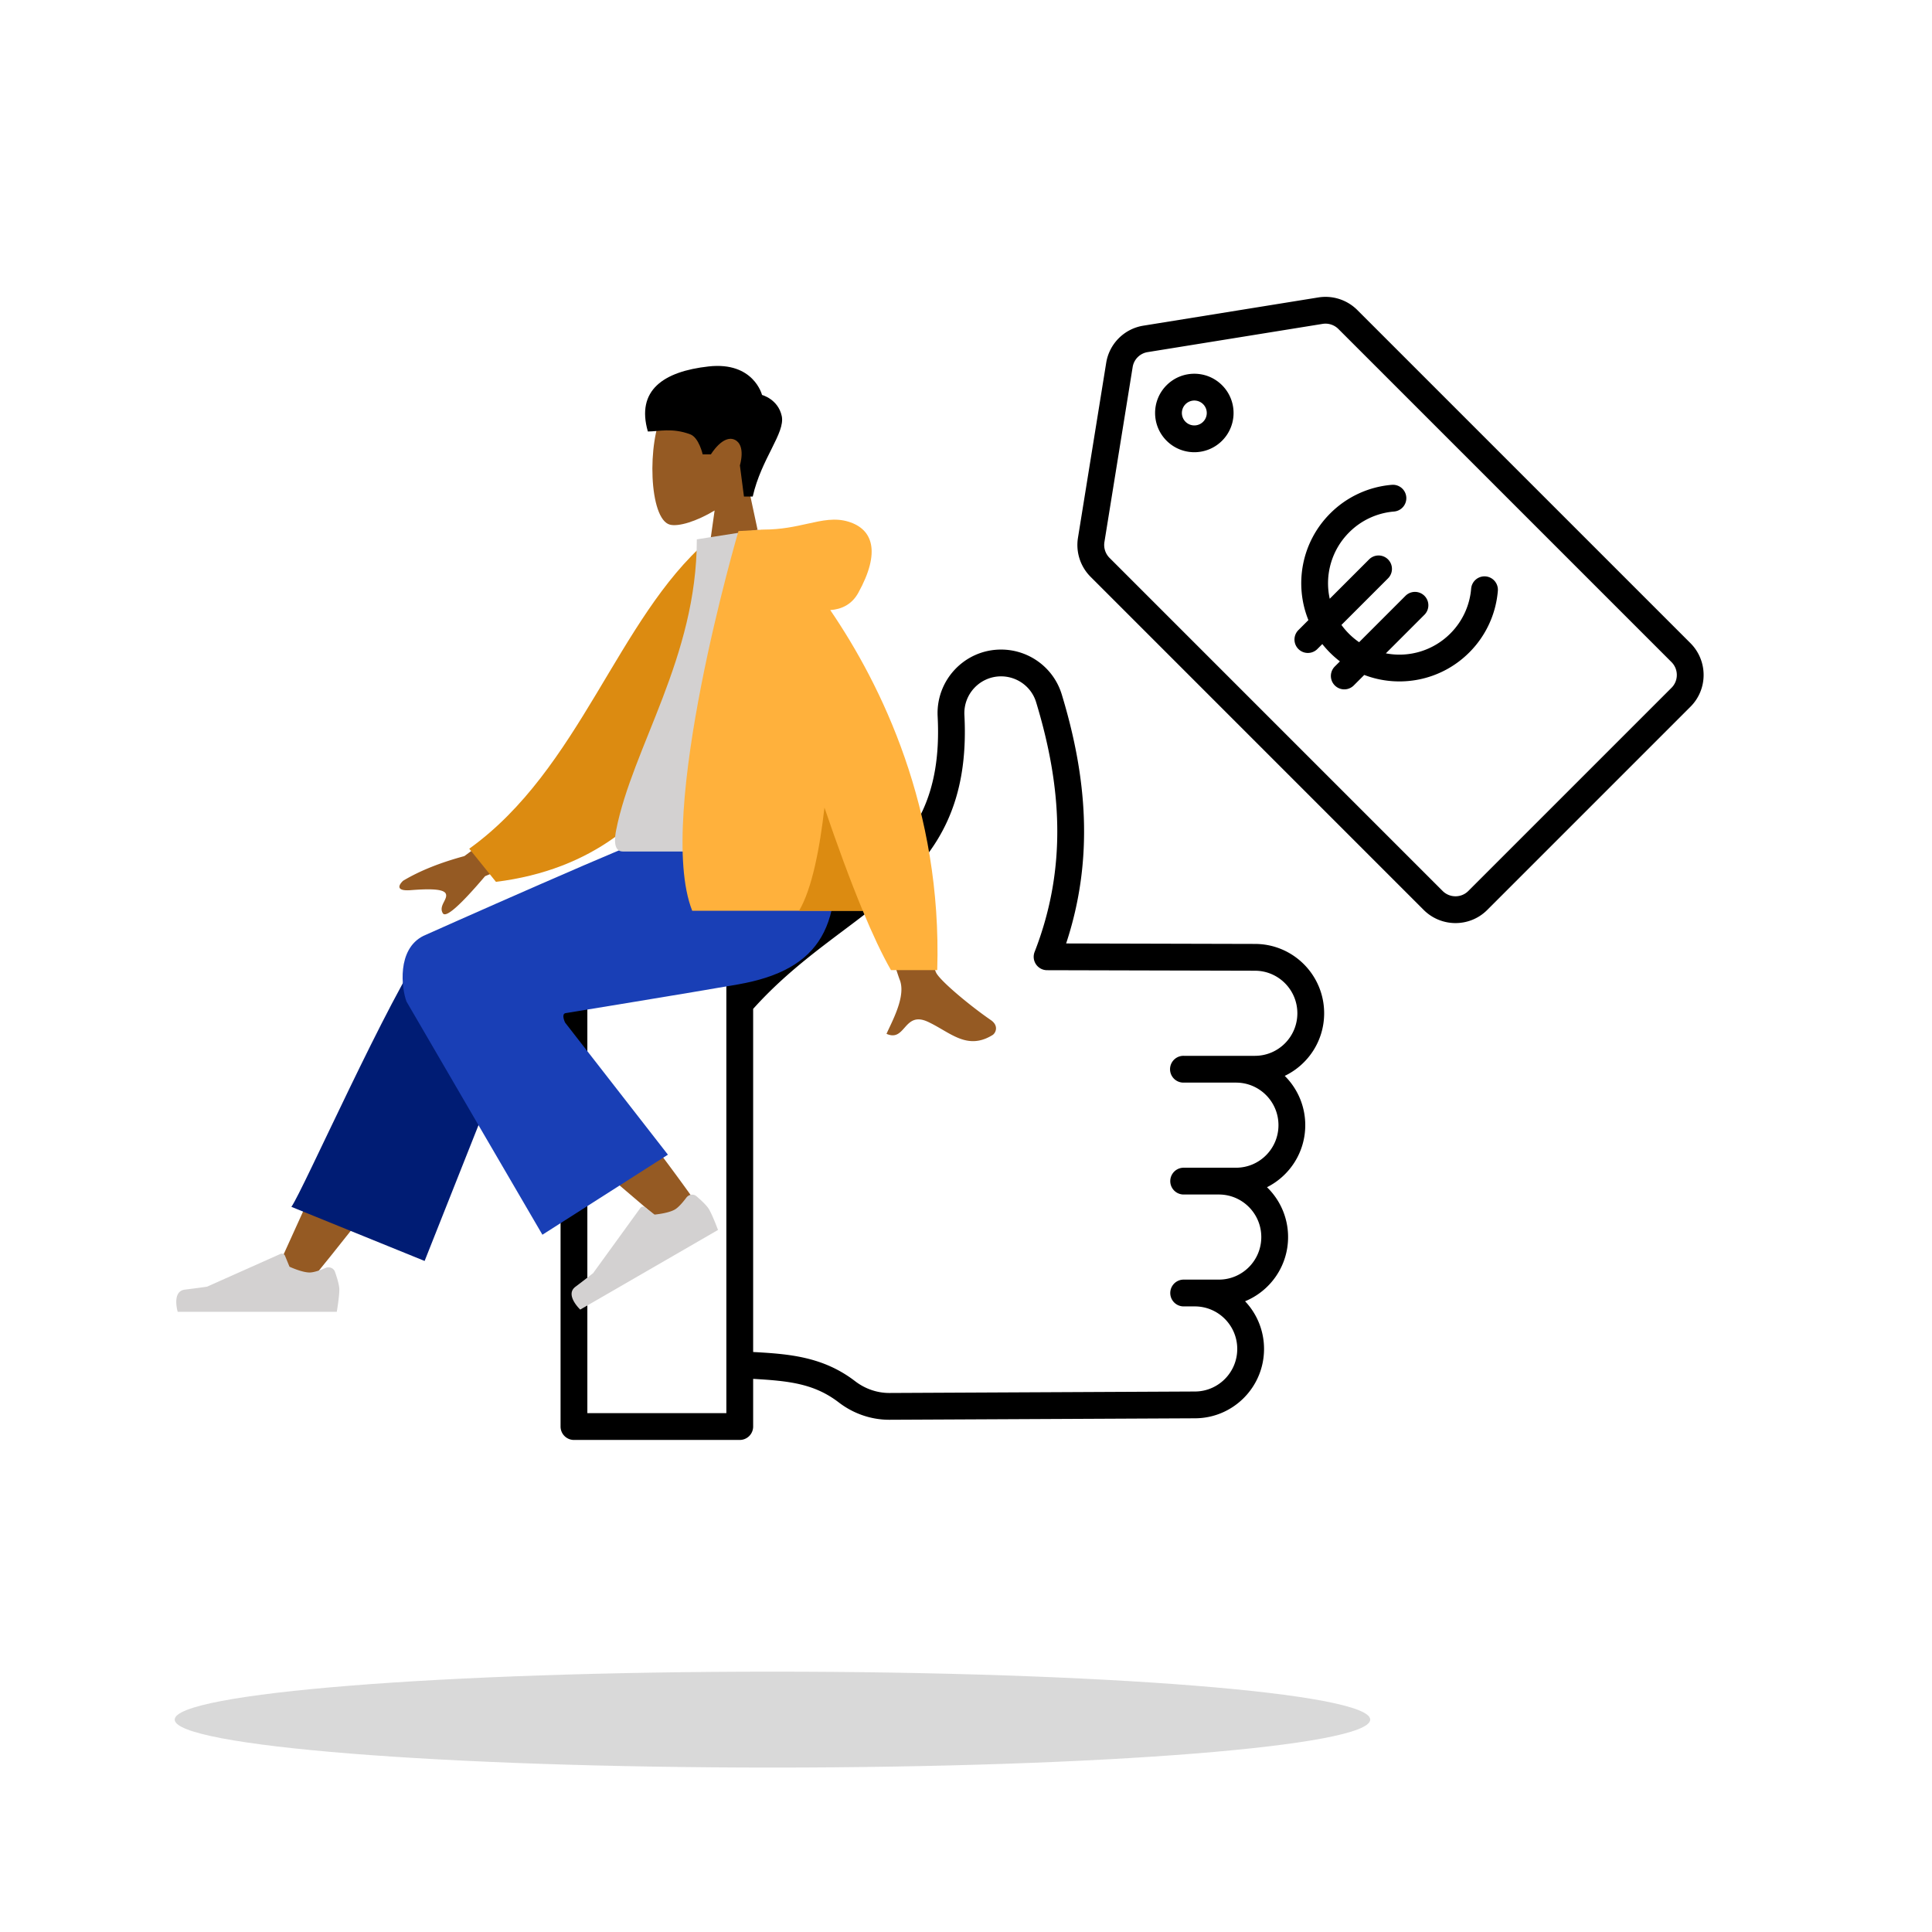 <svg xmlns="http://www.w3.org/2000/svg" width="564" height="564" fill="none"><path fill="#000" d="M225.5 515.999c96.374 0 174.5-6.268 174.5-14s-78.126-14-174.5-14-174.5 6.268-174.5 14 78.126 14 174.5 14" opacity=".15"/><path fill="#000" fill-rule="evenodd" d="M384.855 86.83c4.17-.673 8.409.703 11.396 3.69l97.22 97.22c5.124 5.124 5.155 13.436.025 18.566l-59.333 59.333c-5.13 5.13-13.443 5.1-18.567-.024l-97.22-97.221a13.15 13.15 0 0 1-3.69-11.395l8.243-51.09a13.08 13.08 0 0 1 10.837-10.836zm5.865 9.22a5.33 5.33 0 0 0-4.619-1.5l-51.089 8.244a5.26 5.26 0 0 0-4.361 4.361l-8.244 51.09a5.34 5.34 0 0 0 1.5 4.619l97.22 97.22c2.089 2.089 5.449 2.081 7.505.025l59.333-59.333c2.056-2.056 2.065-5.417-.024-7.506zm-39.497 21.941a3.632 3.632 0 1 0-5.136 5.137 3.632 3.632 0 0 0 5.136-5.137m-10.667-5.531c4.473-4.472 11.725-4.472 16.198 0 4.472 4.473 4.472 11.725 0 16.198-4.473 4.472-11.725 4.472-16.198 0-4.472-4.473-4.472-11.725 0-16.198m69.973 32.648a3.91 3.91 0 0 1-3.573 4.221 20.92 20.92 0 0 0-13.105 6.086 20.98 20.98 0 0 0-5.667 19.376l11.487-11.487a3.91 3.91 0 1 1 5.53 5.531l-13.599 13.599a21.1 21.1 0 0 0 5.158 5.04l13.54-13.541a3.91 3.91 0 1 1 5.53 5.531l-11.262 11.263a20.97 20.97 0 0 0 18.812-5.783 20.92 20.92 0 0 0 6.086-13.105 3.91 3.91 0 0 1 7.794.648 28.74 28.74 0 0 1-8.35 17.987c-8.295 8.295-20.378 10.485-30.648 6.558l-3.126 3.127a3.912 3.912 0 0 1-5.531-5.531l1.555-1.555a29 29 0 0 1-2.9-2.538 29 29 0 0 1-2.241-2.518l-1.512 1.513a3.912 3.912 0 0 1-5.531-5.531l2.979-2.978c-4.188-10.374-2.061-22.71 6.365-31.136a28.75 28.75 0 0 1 17.988-8.351 3.91 3.91 0 0 1 4.221 3.574m-136.806 64.047c-.55-10.61 7.888-19.531 18.512-19.531 4.055 0 7.885 1.316 11.001 3.608a18.4 18.4 0 0 1 6.711 9.467l.001.003c7.245 23.819 9.519 47.822 1.283 72.716l55.117.139h.002c11.167.001 20.204 9.073 20.204 20.243 0 8.056-4.699 15.019-11.508 18.277a20.2 20.2 0 0 1 5.992 14.388c0 7.923-4.545 14.789-11.172 18.113a20.2 20.2 0 0 1 6.159 14.552c0 8.463-5.187 15.72-12.557 18.742a20.2 20.2 0 0 1 5.537 13.922c0 11.168-9.031 20.238-20.194 20.244h-.011l-89.182.428h-.019c-5.357 0-10.52-1.823-14.73-5.057-7.269-5.584-14.778-6.285-25.005-6.884v13.92a3.91 3.91 0 0 1-3.911 3.911h-48.399a3.91 3.91 0 0 1-3.911-3.911V273.92a3.91 3.91 0 0 1 3.911-3.911h48.399a3.91 3.91 0 0 1 3.911 3.911v9.325c5.214-5.067 10.522-9.377 15.639-13.312 2.145-1.649 4.232-3.215 6.258-4.736 5.055-3.794 9.731-7.303 13.981-11.106 5.853-5.238 10.576-10.773 13.729-17.733 3.148-6.949 4.854-15.591 4.252-27.203m-61.681 83.9V277.83h-40.578v134.704h40.578zm7.822 101.628V294.518c6.551-7.303 13.521-13.09 20.407-18.384a613 613 0 0 1 5.915-4.476c5.165-3.877 10.254-7.696 14.772-11.739 6.34-5.673 11.886-12.052 15.637-20.334 3.757-8.293 5.593-18.222 4.939-30.835-.319-6.155 4.573-11.305 10.701-11.305 2.349 0 4.563.761 6.367 2.088a10.58 10.58 0 0 1 3.863 5.445c7.428 24.421 9.182 48.244-.437 72.916a3.91 3.91 0 0 0 3.634 5.331l60.686.154c6.831 0 12.384 5.552 12.384 12.421s-5.553 12.422-12.384 12.422h-20.807a3.911 3.911 0 1 0 0 7.821h15.292c6.831 0 12.384 5.553 12.384 12.422s-5.553 12.422-12.384 12.422h-15.292a3.91 3.91 0 1 0 0 7.821h10.278c6.831 0 12.384 5.553 12.384 12.422s-5.553 12.421-12.384 12.421h-10.278a3.911 3.911 0 1 0 0 7.822h3.259c6.831 0 12.384 5.553 12.384 12.421 0 6.869-5.553 12.422-12.384 12.422h-.019l-89.182.429h-.01c-3.571-.003-7.067-1.22-9.955-3.438-9.395-7.217-19.408-7.952-29.77-8.524" clip-rule="evenodd"/><path fill="#955A23" fill-rule="evenodd" d="M208.613 149.027c-5.331 3.218-10.57 4.772-13.029 4.138-6.166-1.592-6.733-24.178-1.962-33.082s29.298-12.785 30.535 4.857c.429 6.123-2.139 11.587-5.933 16.046l6.803 31.746h-19.76z" clip-rule="evenodd"/><path fill="#000" fill-rule="evenodd" d="M219.742 144.957c2.48-11.047 9.546-18.577 8.467-23.515s-5.752-6.141-5.752-6.141-2.417-9.79-15.589-8.328-21.213 6.939-17.741 18.991c3.192 0 7.045-1.155 12.372.825 2.536.942 3.628 5.845 3.628 5.845h2.407s3.505-5.818 6.912-4.276 1.549 7.491 1.549 7.491l1.186 9.108z" clip-rule="evenodd"/><path fill="#955A23" fill-rule="evenodd" d="M90.692 373.877q24.35-29.77 32.951-44.142c9.818-16.404 17.854-31 20.39-36.576 6.047-13.297-13.922-19.523-18.441-13.321q-10.26 14.08-43.825 88.612z" clip-rule="evenodd"/><path fill="#001C74" fill-rule="evenodd" d="m123.956 368.106 30.21-76.141c6.462-13.88-24.741-23.003-29.49-16.544-10.781 14.665-36.404 72.516-39.616 76.886z" clip-rule="evenodd"/><path fill="#955A23" fill-rule="evenodd" d="M204.416 352.837c-5.885-8.595-27.29-37.511-38.948-49.475a891 891 0 0 0-9.712-9.813c-9.19-9.14-27.491 6.222-18.317 14.547 22.845 20.733 56.177 48.722 58.962 51.218 3.903 3.497 11.714-1.076 8.015-6.477" clip-rule="evenodd"/><path fill="#D3D1D1" fill-rule="evenodd" d="M200.374 349.609c.702-.938 2.044-1.165 2.934-.404 1.32 1.128 3.039 2.717 3.688 3.843 1.114 1.931 2.607 6.008 2.607 6.008l-40.216 23.247s-4.559-4.282-1.421-6.648a281 281 0 0 0 5.181-3.991l13.774-19.002a1 1 0 0 1 1.419-.205l2.741 2.113s3.969-.347 5.924-1.477c1.098-.635 2.42-2.218 3.369-3.484M95.038 370.143c1.077-.46 2.353.015 2.744 1.12.58 1.638 1.275 3.873 1.275 5.174 0 2.23-.742 6.508-.742 6.508H51.877s-1.81-5.992 2.09-6.47 6.48-.862 6.48-.862l21.417-9.56a1 1 0 0 1 1.332.532l1.318 3.202s3.61 1.686 5.868 1.686c1.267 0 3.203-.708 4.656-1.33" clip-rule="evenodd"/><path fill="#193FB6" fill-rule="evenodd" d="M165.037 295.768s37.663-6.143 50.455-8.401c24.307-4.292 31.396-17.389 27.205-45.963h-44.786c-8.89 2.57-74.292 31.795-74.292 31.795-7.845 3.899-6.384 15.395-4.95 19.183.088.232 39.674 68.068 39.674 68.068l36.637-23.368-30.012-38.56s-1.189-2.397.069-2.754" clip-rule="evenodd"/><path fill="#955A23" fill-rule="evenodd" d="m135.547 249.921 26.263-19.309 5.806 14.369-26.007 10.798q-11.034 12.976-12.339 10.819c-.734-1.212-.16-2.348.368-3.393.412-.815.796-1.575.513-2.275-.646-1.599-5.587-1.431-10.268-1.07-4.682.36-3.318-1.726-2.189-2.755q7.169-4.297 17.853-7.184m137.729 34.025c-2.413-4.901-10.63-52.668-10.63-52.668l-17.205.068s15.935 51.507 17.205 54.658c1.65 4.094-1.152 10.042-3.053 14.076a95 95 0 0 0-.797 1.72c2.637 1.182 3.904-.246 5.239-1.752 1.508-1.7 3.104-3.499 6.861-1.749 1.452.676 2.825 1.475 4.167 2.256 4.636 2.698 8.894 5.176 14.687 1.598.918-.568 1.924-2.704-.507-4.373-6.058-4.16-14.788-11.439-15.967-13.834" clip-rule="evenodd"/><path fill="#DC8B11" fill-rule="evenodd" d="m213.751 158.992-7.119-1.223c-26.416 22.848-37.265 66.741-69.644 89.992l7.793 9.673c56.171-6.964 70.094-60.503 68.97-98.442" clip-rule="evenodd"/><path fill="#D3D1D1" fill-rule="evenodd" d="M244.787 248.574h-62.995c-2.878 0-2.336-4.162-1.92-6.262 4.803-24.237 23.549-50.363 23.549-84.863l18.171-2.853c15.029 24.202 20.227 54 23.195 93.978" clip-rule="evenodd"/><path fill="#FFB13C" fill-rule="evenodd" d="M251.87 265.885c2.831 6.808 5.607 12.749 8.223 17.312h13.51c1.454-47.056-16.339-83.264-31.23-105.096 3.306-.236 6.291-1.622 8.177-5.03 6.641-11.998 4.243-18.605-2.855-20.776-3.903-1.194-7.573-.379-11.967.596-3.595.799-7.675 1.705-12.763 1.705h-.005q-.739 0-1.349.097l-6.029.344s-24.481 83.072-13.504 110.848z" clip-rule="evenodd"/><path fill="#DC8B11" fill-rule="evenodd" d="M251.87 265.885c-3.715-8.933-7.524-19.359-11.19-30.127-1.364 11.858-3.637 23.768-7.42 30.127z" clip-rule="evenodd"/></svg>